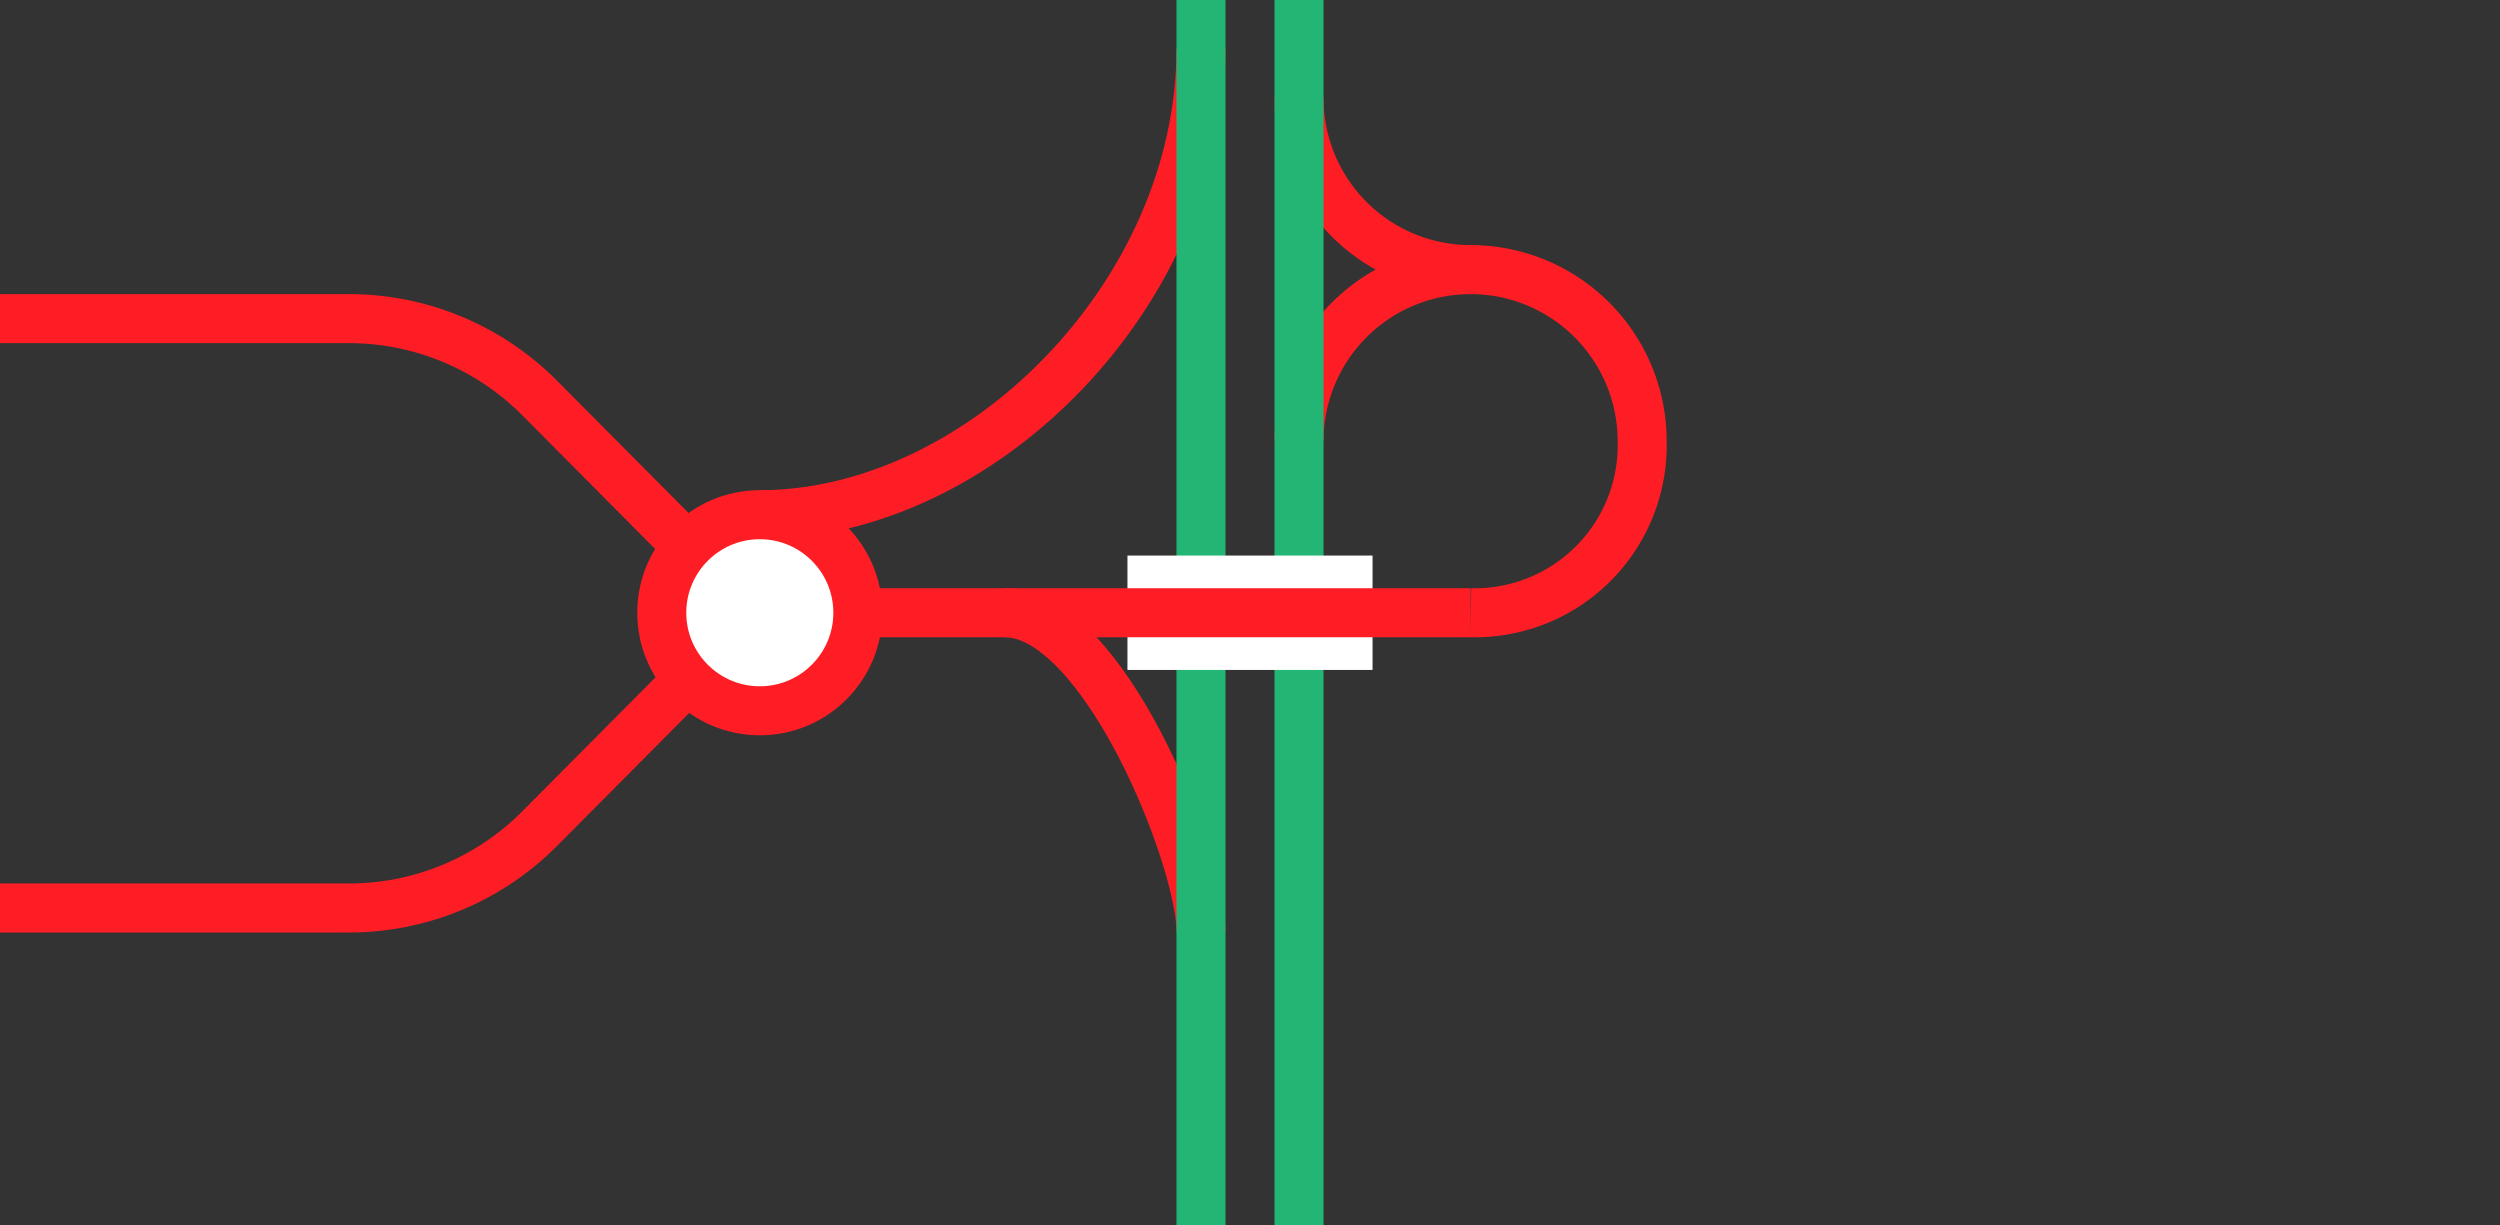 <svg viewBox="0 0 153 75" xmlns="http://www.w3.org/2000/svg"><rect x="0" y="0" width="153" height="75" fill="#333333" stroke="none"/><g fill="none"><path d="m46.5 31.5c13.5 0 27-13.5 27-28.5" stroke="#ff1d25" stroke-miterlimit="10" stroke-width="3"/><path d="m61.5 37.5c6 0 12 15 12 19.5" stroke="#ff1d25" stroke-miterlimit="10" stroke-width="3"/><path d="m79.5 27a10.5 10.5 0 0 1 21 0 10.25 10.25 0 0 1 -10.5 10.5" stroke="#ff1d25" stroke-miterlimit="10" stroke-width="3"/><path d="m90 16.5a10.5 10.5 0 0 1 -10.5-10.5" stroke="#ff1d25" stroke-miterlimit="10" stroke-width="3"/><path d="m79.5 0v75" stroke="#22b573" stroke-miterlimit="10" stroke-width="3"/><path d="m73.5 0v75" stroke="#22b573" stroke-miterlimit="10" stroke-width="3"/><path d="m0 35.97h3v3h-3z"/><path d="m150 35.95h3v3h-3z"/><path d="m0 55.57h21.33a16.45 16.45 0 0 0 11.67-4.83l13.13-13.21" stroke="#ff1d25" stroke-miterlimit="10" stroke-width="3"/><path d="m0 19.5h21.33a16.45 16.45 0 0 1 11.67 4.83l13.13 13.21" stroke="#ff1d25" stroke-miterlimit="10" stroke-width="3"/></g><path d="m84 37.5h-15" fill="#fff" stroke="#fff" stroke-miterlimit="10" stroke-width="7"/><path d="m90 37.5h-37.87" fill="none" stroke="#ff1d25" stroke-miterlimit="10" stroke-width="3"/><circle cx="46.5" cy="37.5" fill="#fff" r="6" stroke="#ff1d25" stroke-miterlimit="10" stroke-width="3"/></svg>